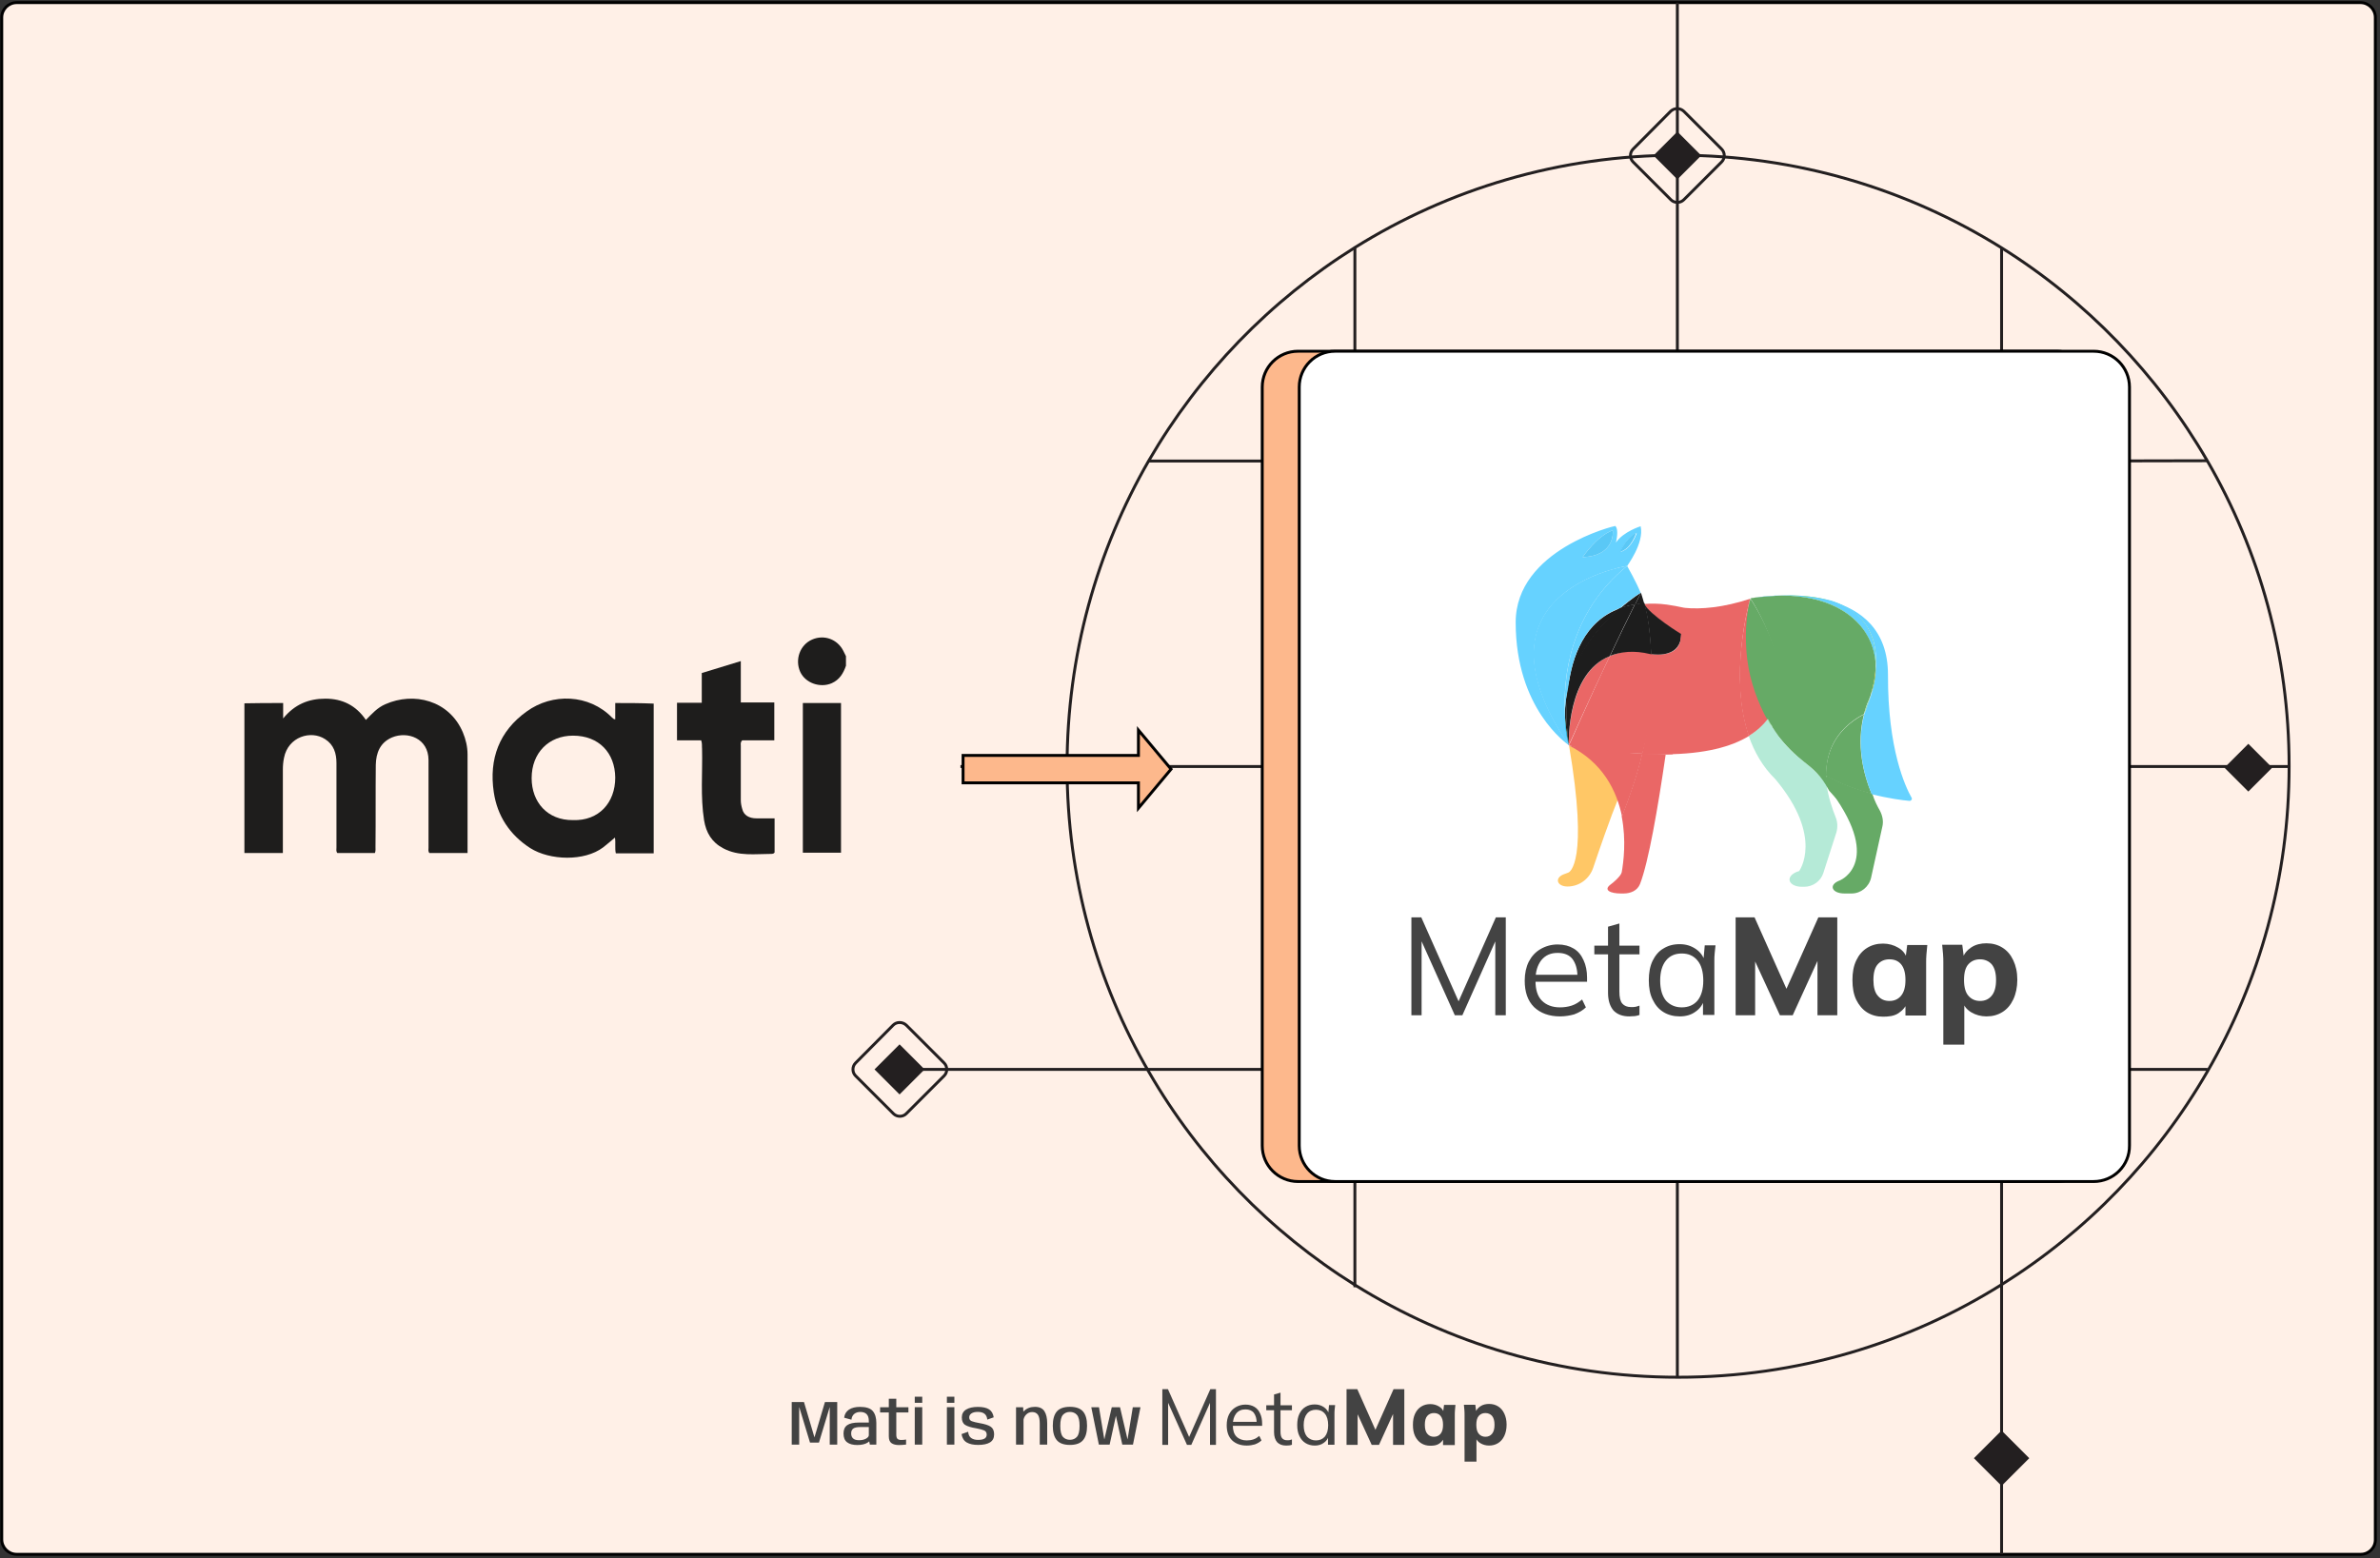 <svg xmlns="http://www.w3.org/2000/svg" width="817" height="535" viewBox="0 0 817 535" fill="none"><rect x="0" y="0" width="817" height="535" fill="#333333" stroke="none"/><g clip-path="url(#clip0_5222_16076)"><path d="M810.4 533.7H5.7C2.9 533.7 0.6 531.4 0.6 528.6V6C0.6 3.2 2.9 0.9 5.7 0.9H810.3C813.1 0.9 815.4 3.2 815.4 6V528.5C815.5 531.4 813.2 533.7 810.4 533.7Z" fill="#FFF0E7" stroke="black" stroke-miterlimit="10"></path><path d="M290.4 228.6C289.5 231.2 288.2 233.4 285.5 234.6C281.6 236.3 276.5 234.6 274.7 230.7C272.8 226.5 274.6 221.4 278.8 219.6C282.9 217.8 287.5 219.5 289.5 223.5C289.8 224.1 290.1 224.7 290.4 225.3C290.4 226.3 290.4 227.5 290.4 228.6Z" fill="#1E1D1C"></path><path d="M97.2 241.4C97.2 243.1 97.2 244.7 97.2 246.7C101.1 241.9 105.9 239.9 111.7 239.9C117.5 239.9 122.2 242.2 125.6 247.2C127.7 245.1 129.5 243 132.3 241.8C142 237.5 154.2 240.4 158.9 251.5C159.9 253.9 160.5 256.4 160.5 259.1C160.5 269.7 160.5 280.3 160.5 291C160.5 291.6 160.5 292.2 160.5 292.9C156 292.9 151.7 292.9 147.4 292.9C146.9 292.3 147.1 291.6 147.1 291C147.1 281 147.1 271 147.1 261C147.1 253.5 139.9 251 134.6 253.2C130.4 255 129.1 258.6 129 262.6C128.9 272 129 281.4 128.9 290.8C128.9 291.5 129 292.1 128.7 292.9C124.4 292.9 120.1 292.9 115.8 292.9C115.3 292.3 115.5 291.6 115.5 291C115.5 281.3 115.5 271.6 115.5 262C115.5 258.7 114.6 255.7 111.6 253.8C106.7 250.6 98.9 253 97.5 260.2C97.2 261.6 97.1 262.9 97.1 264.3C97.1 273.2 97.1 282.1 97.1 291C97.1 291.6 97.1 292.2 97.1 292.9C92.6 292.9 88.3 292.9 83.9 292.9C83.9 275.8 83.9 258.7 83.9 241.5C88.3 241.4 92.6 241.4 97.2 241.4Z" fill="#1E1D1C"></path><path d="M240.7 254.2C237.9 254.2 235.2 254.2 232.4 254.2C232.4 249.9 232.4 245.7 232.4 241.3C235.2 241.3 238 241.3 240.9 241.3C240.9 237.8 240.9 234.6 240.9 231.1C245.4 229.7 249.8 228.4 254.3 227C254.3 231.8 254.3 236.4 254.3 241.2C258.2 241.2 262 241.2 265.8 241.2C265.8 245.6 265.8 249.8 265.8 254.2C262.1 254.2 258.3 254.2 254.8 254.2C254.1 254.9 254.3 255.5 254.3 256C254.3 262.2 254.3 268.5 254.3 274.7C254.3 275.8 254.5 276.8 254.8 277.8C255.3 279.9 257.1 281 259.7 281C261.7 281 263.8 281 265.9 281C265.9 285 265.9 288.8 265.9 292.7C265.7 293.1 265.2 293.2 264.8 293.2C259.2 293.2 253.6 294.1 248.3 291.3C244.3 289.2 242.4 285.9 241.7 281.7C240.4 273.5 241.2 265.3 241 257.1C240.9 256.2 241.1 255.4 240.7 254.2Z" fill="#1E1D1C"></path><path d="M275.6 241.4C280 241.4 284.3 241.4 288.7 241.4C288.7 258.5 288.7 275.6 288.7 292.8C284.4 292.8 280.1 292.8 275.6 292.8C275.6 275.8 275.6 258.7 275.6 241.4Z" fill="#1E1D1C"></path><path d="M211.2 241.4C211.2 243.3 211.2 245.2 211.2 247C210.6 247 210.4 246.6 210.1 246.4C202.2 238.3 189.6 237.9 180.8 244.3C171.4 251 167.8 260.6 169.5 272C170.7 280.1 174.9 286.6 182 291.2C188.8 295.5 200.6 295.8 207 291C208.4 289.9 209.7 288.8 211.1 287.6C211.4 289.5 211 291.3 211.4 293C215.8 293 220.1 293 224.4 293C224.4 275.8 224.4 258.7 224.4 241.6C219.9 241.4 215.6 241.4 211.2 241.4ZM196.7 281.6C187.9 281.7 182.5 275.4 182.5 267.2C182.5 258.5 188.4 252.6 196.7 252.6C205.6 252.6 211.1 258.5 211.2 267C211.2 275.6 205.6 281.9 196.7 281.6Z" fill="#1E1D1C"></path><path d="M575.8 45.2L567.6 53.4L575.8 61.6L584 53.4L575.8 45.2Z" fill="#231F20"></path><path d="M465.1 85.2V158.3V263.2V442" stroke="#231F20"></path><path d="M687.1 533.7V368.1V263.2V158.2V85.2" stroke="#231F20"></path><path d="M394.4 158.3H561.5H636.1H710.8L757.8 158.2" stroke="#231F20"></path><path d="M785.9 263.2H705H574.9H444.9H329.7" stroke="#231F20"></path><path d="M366.3 263.2C366.3 301.4 376.5 337.3 394.4 368.1C411.6 397.9 436 423 465.1 441.2C497.3 461.3 535.3 472.9 576.1 472.9C616.9 472.9 654.9 461.3 687.1 441.1C716.2 422.9 740.5 397.8 757.7 368C775.6 337.1 785.8 301.3 785.8 263.1C785.8 224.9 775.6 189 757.7 158.2C740.5 128.5 716.2 103.3 687.1 85.1C654.9 65 616.8 53.3 576.1 53.3C535.3 53.3 497.3 64.9 465.1 85C436 103.2 411.7 128.3 394.4 158.1C376.5 189.1 366.3 225 366.3 263.2Z" stroke="#231F20"></path><path d="M757.8 367.2H693.8H587.9H482H308.9" stroke="#231F20"></path><path d="M575.8 472.9V366.9V259.4V151.8V0.9" stroke="#231F20"></path><path d="M706.1 405.7H445.6C438.8 405.7 433.3 400.2 433.3 393.4V132.9C433.3 126.1 438.8 120.6 445.6 120.6H706C712.8 120.6 718.3 126.1 718.3 132.9V393.3C718.4 400.2 712.9 405.7 706.1 405.7Z" fill="#FDB88C" stroke="black" stroke-miterlimit="10"></path><path d="M718.7 405.7H458.3C451.5 405.7 446 400.2 446 393.4V132.9C446 126.1 451.5 120.6 458.3 120.6H718.7C725.5 120.6 731 126.1 731 132.9V393.3C731.1 400.2 725.5 405.7 718.7 405.7Z" fill="white" stroke="black" stroke-miterlimit="10"></path><path d="M308.8 358.6L300.2 367.2L308.8 375.8L317.4 367.2L308.8 358.6Z" fill="#231F20"></path><path d="M306.6 352L293.7 365C292.5 366.2 292.5 368.2 293.7 369.4L306.7 382.4C307.9 383.6 309.9 383.6 311.1 382.4L324.1 369.4C325.3 368.2 325.3 366.2 324.1 365L311.1 352C309.8 350.8 307.8 350.8 306.6 352Z" stroke="#231F20" stroke-miterlimit="10"></path><path d="M573.5 38.2L560.6 51.2C559.4 52.4 559.4 54.4 560.6 55.6L573.6 68.6C574.8 69.8 576.8 69.8 578 68.6L591 55.6C592.2 54.4 592.2 52.4 591 51.2L578 38.2C576.7 37 574.8 37 573.5 38.2Z" stroke="#231F20" stroke-miterlimit="10"></path><path d="M687.1 491.2L677.6 500.7L687.1 510.2L696.6 500.7L687.1 491.2Z" fill="#231F20"></path><path d="M642.4 238.5C643.1 235.6 643.8 232.3 644.1 228.7C644.1 231.8 643.5 235.2 642.4 238.5Z" fill="#00AB62"></path><path d="M538.5 255.9C537.5 252.3 537.2 248.9 537.2 245.7C537.6 251.7 538.5 255.7 538.5 255.9Z" fill="#00B4FF"></path><path d="M538.5 255.9C538.4 255.7 537.4 251.7 537.2 245.7V245.6C537.2 242.3 537.6 239.2 538.3 236.2C537.1 246.3 538.4 255.2 538.5 255.9Z" fill="#1D1D1D"></path><path d="M556 272.9C552.4 281.8 549 291.8 546.9 298C545.6 301.8 542.1 304.4 538.1 304.4C534.5 304.4 533.5 301.5 536.8 300.2C537.7 299.9 538.4 299.6 538.4 299.6C538.7 299.5 545.5 296.4 538.6 255.9C550.3 261.9 554.4 263.9 556 272.9Z" fill="#FFC766"></path><path d="M538.5 255.9C537.5 252.3 537.2 248.9 537.2 245.7C537.6 251.7 538.5 255.7 538.5 255.9Z" fill="#FFA200"></path><path d="M563.8 258.8C556.5 258.4 547.5 259 538.6 255.9C539 255.2 544.8 241.6 552.6 225.3C556.3 223.9 561.2 222.2 566.9 224.5C566.9 224.5 566.8 224.6 567.2 224.7C568.5 235.7 566.9 247.5 563.8 258.8Z" fill="#EA6766"></path><path d="M563.8 258.8C561.9 266.7 559.3 274.1 556.8 280.4C555 271.5 550.2 261.8 538.6 256C548.1 257.6 556.5 258.4 563.8 258.8Z" fill="#EA6766"></path><path d="M571.8 259C569.1 277.6 565.9 296 563 303.5C562.1 305.8 559.8 306.8 557.3 306.8H556.4C553 306.8 550.2 305.7 552.9 303.7C553.9 303 556.5 300.7 556.7 299.5C557.3 296.1 558.3 288.6 556.7 280.4C559.2 274.1 561.8 266.7 563.7 258.8C566.6 259 569.3 259 571.8 259Z" fill="#EA6766"></path><path d="M578.2 208.7C576 208.2 574.1 207.9 572.2 207.6C569.3 207.2 566.7 207.2 564.3 207.4C564.3 207.4 564.3 207.5 564.4 207.5C566.3 211.3 577.1 217.9 577.1 217.9C577.1 225.8 569 224.8 566.8 224.6C567.5 236.3 566.3 248.5 563.6 259.1C566.5 259.2 571.7 259.1 574.2 259C577.9 234.1 578.3 208.7 578.2 208.7C578.3 208.7 578.3 208.7 578.2 208.7Z" fill="#EA6766"></path><path d="M552.6 225.3C544.8 241.6 538.9 255.2 538.5 255.9C538.5 254.7 538.1 231.1 552.6 225.3Z" fill="#EA6766"></path><path d="M564.4 207.2C563.3 207.3 562.2 207.4 561.3 207.6C561.9 206.3 562.6 205 563.3 203.5C563.6 204.5 564.4 207 564.4 207.2Z" fill="#1D1D1D"></path><path d="M563.3 203.5C562.6 204.8 562 206.1 561.3 207.6C559.5 207.8 557.7 208.3 556.2 208.9C560.2 205.4 563.3 203.5 563.3 203.5Z" fill="#1D1D1D"></path><path d="M577.1 217.7C577.1 225.6 569 224.9 566.8 224.6C566.4 218.6 566.1 213.2 564.4 207.3C566.3 211.1 577.1 217.7 577.1 217.7Z" fill="#1D1D1D"></path><path d="M556.1 208.9C549.8 214.3 541.3 223.7 538.3 236.3C539.6 225.4 543.9 213.3 556.1 208.9Z" fill="#1D1D1D"></path><path d="M561.2 207.5C558.2 213.5 555.3 219.5 552.6 225.3C537.9 231.1 538.5 254.7 538.5 255.9C538.4 255.2 537.1 246.2 538.1 236.2C541.1 223.5 549.7 214.2 555.9 208.8C557.7 208.2 559.5 207.8 561.2 207.5Z" fill="#1D1D1D"></path><path d="M566.9 224.6C566.5 224.6 566.5 224.6 566.5 224.6C560.8 223.2 556.4 223.8 552.7 225.2C555.4 219.5 558.3 213.4 561.3 207.4C562.3 207.3 563.3 207.2 564.4 207C564.4 207 564.4 207.1 564.5 207.1C566.2 213.1 566.5 218.7 566.9 224.6Z" fill="#1D1D1D"></path><path d="M630.1 280.5C630.8 282.2 630.9 284 630.4 285.8L625.9 299.8C625 302.6 622.3 304.5 619.3 304.5H618.6C614.1 304.5 612.6 301.2 616.7 299.4C617.2 299.2 617.6 299.1 617.6 299.1C617.6 299.1 626.2 287.5 609.4 267.5C605.1 263.3 602.2 258.2 600.3 252.7C603 251 605.3 248.7 606.8 246.7C607.3 247.7 608.1 248.5 608.3 249.6C608.4 249.7 608.7 249.9 608.7 250.1C611.3 254.2 614.6 257.9 619 261.3C622.3 263.9 624.9 266.5 627 269.2C627.6 273.8 629.1 278 630.1 280.5Z" fill="#B5EAD7"></path><path d="M606.7 246.8C607.2 247.8 607.8 248.6 608.3 249.5C607.7 248.6 607.1 247.8 606.7 246.8C603.6 241.3 601.4 234.8 600.5 226.9C601.3 233.3 603.1 240.2 606.7 246.8Z" fill="#A6E200"></path><path d="M642.3 238.6C641.3 241.8 640.4 244.2 640 245C640.4 243.5 641 241.9 641.6 240.4C641.9 239.8 642.1 239.2 642.3 238.6Z" fill="#A6E200"></path><path d="M643.9 228.6C643.5 215.1 631.7 204.3 611.2 204.5C611.7 204.5 612.2 204.5 612.6 204.5C613.3 204.5 614 204.5 614.9 204.5C620.3 204.5 624.7 205.2 628.3 206.3H628.4C641.4 210.3 644.3 219.9 643.9 228.6Z" fill="#A6E200"></path><path d="M645.3 278.3C646.2 280 646.6 281.9 646.2 283.7L642.3 301.4C641.6 304.5 638.8 306.8 635.6 306.8H633.2C628.8 306.8 627.5 303.8 631.6 302.3C631.7 302.3 631.8 302.2 631.8 302.2C631.8 302.2 647.2 295.6 627 269.7C626.9 268.7 627 267.3 627 266.3C632.4 269.3 637.9 271.2 642.7 272.5C643.5 275 644.5 276.9 645.3 278.3Z" fill="#66AA66"></path><path d="M627.9 271.5C625.1 266.1 622.3 264 619.1 261.4C614.7 257.9 611.3 254 608.6 250C613.6 257.5 624.5 260.3 627 266.6C627 267.5 636.9 281.7 627.9 271.5Z" fill="#66AA66"></path><path d="M642.5 272.6C637.7 271.3 632.2 269.4 626.8 266.4C626.8 259.1 629.5 250.8 639.8 245.3C639.8 245.3 639.8 245.2 639.9 245.1C637.1 255.8 639.7 265.9 642.5 272.6Z" fill="#66AA66"></path><path d="M643.9 228.6C643.8 232.3 643.1 235.6 642.2 238.5C642.2 238.5 642.2 238.5 642.2 238.6C642 239.2 641.7 239.8 641.5 240.4C640.8 241.9 640.3 243.5 639.9 245C639.8 245.2 639.8 245.2 639.8 245.2C629.5 250.7 626.8 259 626.9 266.4C620.2 262.7 613.5 257.5 608.5 249.8C608.4 249.7 608.3 249.6 608.3 249.3C607.7 248.5 607.2 247.5 606.7 246.6C617.9 230.9 600.9 205.5 600.9 205.5C600.9 205.5 601.2 205.3 601.8 205.3C601.9 205.3 602.2 205.3 602.3 205.2C605.4 204.8 608.3 204.6 611 204.5H611.1C631.7 204.3 643.6 215.2 643.9 228.6Z" fill="#66AA66"></path><path d="M600.4 252.7C594.4 256.4 585.3 258.9 571.8 259C575.5 234 578.1 208.7 578.1 208.7C584 209.3 591.6 208.6 600.8 205.6C600.4 206.9 593.4 232.3 600.4 252.7Z" fill="#EA6766"></path><path d="M606.9 246.8C605.3 248.9 603.1 251 600.3 252.7C593.3 232.3 600.4 207 600.8 205.7C600.7 206.5 598.9 215.4 600.3 226.7V226.8C601.4 234.8 603.9 241.3 606.9 246.8Z" fill="#EA6766"></path><path d="M599.8 226.5C598.4 215.1 600.5 206.5 600.9 205.6C600.9 205.6 619.2 232.4 606.6 247C603.6 241.5 600.8 234.4 599.8 226.5Z" fill="#66AA66"></path><path d="M641.7 240.3C641.9 239.7 642.2 239.1 642.4 238.5C641.4 241.7 640.5 244.1 640.1 244.9C640.5 243.5 640.9 242 641.7 240.3Z" fill="#66D2FF"></path><path d="M643.9 228.7C644 231.8 643.4 235.1 642.2 238.5C643.1 235.8 643.8 232.3 643.9 228.7Z" fill="#FFBD00"></path><path d="M656.2 273.9C656.5 274.4 656.1 275 655.5 275C653.2 274.8 648.4 274.2 642.5 272.7C639.8 266 637.1 255.9 640 245.1C640.4 244.3 641.3 241.9 642.3 238.7C642.3 238.7 642.3 238.7 642.3 238.6C643.5 235.3 644 231.9 644 228.8V228.7C644.4 220 641.5 210.4 628.5 206.4C638.8 209.3 648.1 216.2 648.1 231.7C648 257.3 654.1 270.2 656.2 273.9Z" fill="#66D2FF"></path><path d="M643.9 228.6C643.5 215.1 631.7 204.3 611.2 204.5H611.1C608.5 204.6 605.5 204.9 602.4 205.2C602.9 205.1 603.4 205.1 604 205C604.2 205 604.4 205 604.6 204.9C604.8 204.9 605.2 204.9 605.6 204.8C606.3 204.7 607.2 204.7 608.1 204.6C608.5 204.6 608.8 204.6 609.2 204.5C609.4 204.5 609.6 204.5 609.8 204.5C610.8 204.5 611.7 204.4 612.7 204.4C613.4 204.4 614.1 204.4 615 204.4C619.2 204.5 624 205 628.4 206.2H628.5C641.4 210.3 644.3 219.9 643.9 228.6Z" fill="#66D2FF"></path><path fill-rule="evenodd" clip-rule="evenodd" d="M563.2 180.7C563.2 180.7 557.3 182.5 554.7 186.3C554.8 185.9 555.8 181.9 554.5 180.6C554.4 180.5 520.3 188.7 520.3 213.7C520.3 243.4 537.9 255.4 538.6 255.9C503.7 204.3 555.5 194.9 558.6 194.3C538.7 210.4 536.6 232.7 537.2 245.6C537.2 242.3 537.6 239.2 538.3 236.2C539.6 225.4 543.9 213.2 556.1 208.8C560.2 205.3 563.1 203.6 563.1 203.6H563.2C561.7 199.8 558.9 195 558.6 194.4L558.7 194.3H558.6C558.5 194.3 564.5 186.5 563.2 180.7ZM543.3 191.3C543.3 191.3 548.2 184 553.6 182.1C553.7 182.2 554.6 190.9 543.3 191.3ZM561.9 182.9C557.8 185 556.3 189.5 556.3 189.5C559.6 188.6 561.3 184.5 561.8 183.3C561.8 183 561.8 182.9 561.9 182.9Z" fill="#66D2FF"></path><path d="M537.2 245.7C537.2 249 537.7 252.4 538.5 255.9C502.9 203.4 557.4 194.5 558.6 194.3C538.8 210.4 536.5 232.7 537.2 245.7Z" fill="#66D2FF"></path><path d="M538.5 255.9C537.5 252.3 537.2 248.9 537.2 245.7C537.6 251.7 538.5 255.7 538.5 255.9Z" fill="#00B4FF"></path><path d="M543.3 191.3C543.3 191.3 548.2 184 553.6 182.1C553.7 182.2 554.6 190.9 543.3 191.3Z" fill="#5AC8F6"></path><path d="M561.7 182.9C561.7 182.9 560 188.5 556.1 189.5C556.2 189.4 557.8 185 561.7 182.9Z" fill="#5AC8F6"></path><path d="M484.5 348.6V315H487.9L501.4 345.4H500L513.5 315H516.9V348.6H513.3V320.1H514.7L502 348.6H499.4L486.6 320.1H488V348.6H484.5ZM535.5 349C531.8 349 528.8 347.9 526.6 345.8C524.4 343.6 523.4 340.6 523.4 336.7C523.4 334.2 523.9 332 524.8 330.2C525.8 328.3 527.1 326.9 528.8 325.9C530.5 324.9 532.5 324.3 534.7 324.3C536.9 324.3 538.7 324.8 540.2 325.7C541.7 326.6 542.8 327.9 543.6 329.7C544.4 331.4 544.8 333.4 544.8 335.7V337.1H526.3V334.7H542.3L541.5 335.3C541.5 332.8 540.9 330.8 539.8 329.3C538.7 327.9 537 327.2 534.7 327.2C532.3 327.2 530.5 328 529.1 329.7C527.8 331.4 527.1 333.6 527.1 336.4V336.8C527.1 339.8 527.8 342.1 529.3 343.6C530.8 345.1 532.9 345.9 535.5 345.9C536.9 345.9 538.3 345.7 539.5 345.3C540.8 344.9 542 344.1 543.1 343.2L544.4 345.9C543.4 346.9 542 347.7 540.4 348.3C539 348.7 537.3 349 535.5 349ZM559.3 349C556.9 349 555.2 348.3 553.9 347C552.7 345.6 552 343.6 552 340.9V327.7H547.3V324.7H552V318.2L555.9 317.1V324.7H562.8V327.7H555.9V340.5C555.9 342.4 556.2 343.8 556.9 344.6C557.6 345.4 558.6 345.8 559.9 345.8C560.5 345.8 561 345.8 561.5 345.7C562 345.6 562.4 345.4 562.8 345.3V348.5C562.4 348.7 561.8 348.8 561.2 348.9C560.5 348.9 559.9 349 559.3 349ZM576.6 349C574.5 349 572.6 348.5 571 347.5C569.4 346.5 568.2 345.1 567.3 343.2C566.4 341.4 566 339.2 566 336.6C566 334 566.4 331.8 567.3 329.9C568.2 328.1 569.4 326.6 571 325.7C572.6 324.7 574.4 324.2 576.6 324.2C578.8 324.2 580.6 324.8 582.2 325.9C583.8 327 584.8 328.5 585.3 330.3H584.7L585.2 324.6H588.9C588.8 325.5 588.7 326.5 588.6 327.4C588.5 328.3 588.5 329.2 588.5 330.1V348.5H584.6V343H585.1C584.6 344.9 583.5 346.4 582 347.4C580.5 348.5 578.7 349 576.6 349ZM577.3 345.9C579.6 345.9 581.4 345.1 582.7 343.6C584 342 584.7 339.7 584.7 336.7C584.7 333.7 584 331.3 582.7 329.8C581.4 328.2 579.6 327.4 577.3 327.4C575 327.4 573.2 328.2 571.9 329.8C570.6 331.4 569.9 333.7 569.9 336.7C569.9 339.7 570.6 342 571.9 343.6C573.3 345.1 575.1 345.9 577.3 345.9ZM595.8 348.6V315H602.3L614 341.2H612.5L624.2 315H630.7V348.6H623.9V325.8H625.8L615.4 348.6H611L600.5 325.8H602.5V348.6H595.8ZM646.4 349.1C644.3 349.1 642.5 348.6 640.9 347.6C639.3 346.6 638.1 345.1 637.2 343.3C636.3 341.4 635.9 339.2 635.9 336.5C635.9 333.9 636.3 331.7 637.2 329.8C638.1 327.9 639.3 326.5 640.9 325.5C642.5 324.5 644.3 324 646.4 324C648.3 324 650.1 324.5 651.6 325.4C653.2 326.3 654.2 327.6 654.6 329.2H654.1L654.7 324.5H661.6C661.5 325.5 661.4 326.6 661.3 327.7C661.2 328.7 661.2 329.8 661.2 330.8V348.7H654.1V344.2H654.7C654.2 345.7 653.2 346.9 651.7 347.9C650.2 348.9 648.3 349.1 646.4 349.1ZM648.6 343.7C650.3 343.7 651.6 343.1 652.6 341.9C653.6 340.7 654.1 338.9 654.1 336.5C654.1 334.1 653.6 332.3 652.6 331.1C651.6 329.9 650.2 329.4 648.6 329.4C646.9 329.4 645.6 330 644.6 331.1C643.6 332.2 643.1 334 643.1 336.5C643.1 338.9 643.6 340.8 644.6 341.9C645.6 343.1 646.9 343.7 648.6 343.7ZM667.1 358.9V330.7C667.1 329.7 667.1 328.7 667 327.6C666.9 326.5 666.8 325.5 666.7 324.4H673.6L674.2 329.1H673.7C674.2 327.5 675.2 326.3 676.7 325.3C678.2 324.3 680 323.9 681.9 323.9C684 323.9 685.8 324.4 687.4 325.4C689 326.4 690.2 327.8 691.1 329.7C692 331.6 692.5 333.8 692.5 336.4C692.5 339 692 341.3 691.1 343.2C690.2 345.1 689 346.5 687.4 347.5C685.8 348.5 684 349 681.9 349C680 349 678.2 348.5 676.7 347.6C675.2 346.7 674.2 345.5 673.7 343.9H674.3V358.7H667.1V358.9ZM679.7 343.7C681.4 343.7 682.7 343.1 683.7 341.9C684.7 340.7 685.2 338.9 685.2 336.5C685.2 334.1 684.7 332.3 683.7 331.1C682.7 330 681.3 329.4 679.7 329.4C678 329.4 676.7 330 675.7 331.1C674.7 332.2 674.2 334 674.2 336.5C674.2 338.9 674.7 340.8 675.7 341.9C676.7 343.1 678.1 343.7 679.7 343.7Z" fill="#434343"></path><path d="M399 496.134V477H400.932L408.602 494.312H407.807L415.477 477H417.409V496.134H415.364V479.904H416.159L408.943 496.134H407.466L400.193 479.904H400.989V496.134H399ZM427.977 496.362C425.875 496.362 424.17 495.736 422.92 494.54C421.67 493.287 421.102 491.578 421.102 489.358C421.102 487.934 421.386 486.681 421.898 485.656C422.466 484.574 423.205 483.777 424.17 483.207C425.136 482.638 426.273 482.296 427.523 482.296C428.773 482.296 429.795 482.581 430.648 483.093C431.5 483.606 432.125 484.346 432.58 485.371C433.034 486.339 433.261 487.478 433.261 488.788V489.585H422.75V488.219H431.841L431.386 488.56C431.386 487.137 431.045 485.998 430.42 485.143C429.795 484.346 428.83 483.947 427.523 483.947C426.159 483.947 425.136 484.403 424.341 485.371C423.602 486.339 423.205 487.592 423.205 489.187V489.414C423.205 491.123 423.602 492.433 424.455 493.287C425.307 494.141 426.5 494.597 427.977 494.597C428.773 494.597 429.568 494.483 430.25 494.255C430.989 494.027 431.67 493.572 432.295 493.059L433.034 494.597C432.466 495.166 431.67 495.622 430.761 495.963C429.966 496.191 429 496.362 427.977 496.362ZM441.5 496.362C440.136 496.362 439.17 495.963 438.432 495.223C437.75 494.426 437.352 493.287 437.352 491.749V484.232H434.682V482.524H437.352V478.822L439.568 478.196V482.524H443.489V484.232H439.568V491.522C439.568 492.604 439.739 493.401 440.136 493.856C440.534 494.312 441.102 494.54 441.841 494.54C442.182 494.54 442.466 494.54 442.75 494.483C443.034 494.426 443.261 494.312 443.489 494.255V496.077C443.261 496.191 442.92 496.248 442.58 496.305C442.182 496.305 441.841 496.362 441.5 496.362ZM451.33 496.362C450.136 496.362 449.057 496.077 448.148 495.508C447.239 494.938 446.557 494.141 446.045 493.059C445.534 492.034 445.307 490.781 445.307 489.301C445.307 487.82 445.534 486.567 446.045 485.485C446.557 484.46 447.239 483.606 448.148 483.093C449.057 482.524 450.08 482.239 451.33 482.239C452.58 482.239 453.602 482.581 454.511 483.207C455.42 483.834 455.989 484.688 456.273 485.713H455.932L456.216 482.467H458.318C458.261 482.979 458.205 483.549 458.148 484.061C458.091 484.574 458.091 485.086 458.091 485.599V496.077H455.875V492.945H456.159C455.875 494.027 455.25 494.881 454.398 495.451C453.545 496.077 452.523 496.362 451.33 496.362ZM451.727 494.597C453.034 494.597 454.057 494.141 454.795 493.287C455.534 492.376 455.932 491.066 455.932 489.358C455.932 487.649 455.534 486.282 454.795 485.428C454.057 484.517 453.034 484.061 451.727 484.061C450.42 484.061 449.398 484.517 448.659 485.428C447.92 486.339 447.523 487.649 447.523 489.358C447.523 491.066 447.92 492.376 448.659 493.287C449.455 494.141 450.477 494.597 451.727 494.597ZM462.239 496.134V477H465.932L472.58 491.92H471.727L478.375 477H482.068V496.134H478.205V483.15H479.284L473.375 496.134H470.875L464.909 483.15H466.045V496.134H462.239ZM490.989 496.419C489.796 496.419 488.773 496.134 487.864 495.565C486.955 494.995 486.273 494.141 485.761 493.116C485.25 492.034 485.023 490.781 485.023 489.244C485.023 487.763 485.25 486.51 485.761 485.428C486.273 484.346 486.955 483.549 487.864 482.979C488.773 482.41 489.796 482.125 490.989 482.125C492.068 482.125 493.091 482.41 493.943 482.922C494.852 483.435 495.42 484.175 495.648 485.086H495.364L495.705 482.41H499.625C499.568 482.979 499.511 483.606 499.455 484.232C499.398 484.802 499.398 485.428 499.398 485.998V496.191H495.364V493.629H495.705C495.42 494.483 494.852 495.166 494 495.736C493.148 496.305 492.068 496.419 490.989 496.419ZM492.239 493.344C493.205 493.344 493.943 493.002 494.511 492.319C495.08 491.635 495.364 490.61 495.364 489.244C495.364 487.877 495.08 486.852 494.511 486.168C493.943 485.485 493.148 485.2 492.239 485.2C491.273 485.2 490.534 485.542 489.966 486.168C489.398 486.795 489.114 487.82 489.114 489.244C489.114 490.61 489.398 491.692 489.966 492.319C490.534 493.002 491.273 493.344 492.239 493.344ZM502.75 502V485.941C502.75 485.371 502.75 484.802 502.693 484.175C502.636 483.549 502.58 482.979 502.523 482.353H506.443L506.784 485.029H506.5C506.784 484.118 507.352 483.435 508.205 482.865C509.057 482.296 510.08 482.068 511.159 482.068C512.352 482.068 513.375 482.353 514.284 482.922C515.193 483.492 515.875 484.289 516.386 485.371C516.898 486.453 517.182 487.706 517.182 489.187C517.182 490.667 516.898 491.977 516.386 493.059C515.875 494.141 515.193 494.938 514.284 495.508C513.375 496.077 512.352 496.362 511.159 496.362C510.08 496.362 509.057 496.077 508.205 495.565C507.352 495.052 506.784 494.369 506.5 493.458H506.841V501.886H502.75V502ZM509.909 493.344C510.875 493.344 511.614 493.002 512.182 492.319C512.75 491.635 513.034 490.61 513.034 489.244C513.034 487.877 512.75 486.852 512.182 486.168C511.614 485.542 510.818 485.2 509.909 485.2C508.943 485.2 508.205 485.542 507.636 486.168C507.068 486.795 506.784 487.82 506.784 489.244C506.784 490.61 507.068 491.692 507.636 492.319C508.205 493.002 509 493.344 509.909 493.344Z" fill="#434343"></path><path d="M402 264.1L390.8 250.7V259.4H330.6V264.1V268.8H390.8V277.5L402 264.1Z" fill="#FDB88C" stroke="black" stroke-miterlimit="10"></path><path d="M771.8 255.4L763.6 263.6L771.8 271.8L780 263.6L771.8 255.4Z" fill="#231F20"></path><path d="M271.782 496.043H274.34V483.22H274.383L278.058 495.35H281.125L284.8 483.22H284.832V496.043H287.401V481.41H283.185L279.586 493.55L275.987 481.41H271.782V496.043ZM298.602 496.043H300.824V488.586C300.824 486.83 300.423 485.475 299.61 484.521C298.797 483.556 297.323 483.079 295.198 483.079C292.141 483.079 290.06 484.337 289.778 486.797L292.282 487.48C292.434 485.746 293.67 484.825 295.317 484.825C296.271 484.825 296.997 485.074 297.496 485.583C297.995 486.093 298.244 486.873 298.244 487.925V488.456H294.873C293.019 488.456 291.664 488.759 290.83 489.355C289.984 489.952 289.562 490.905 289.562 492.239C289.562 493.626 289.973 494.623 290.797 495.241C291.621 495.859 292.781 496.173 294.266 496.173C295.783 496.173 296.986 495.892 297.864 495.328C298.06 495.198 298.233 495.068 298.385 494.927L298.602 496.043ZM298.244 492.802C298.244 493.225 297.93 493.615 297.301 493.984C296.661 494.342 295.859 494.526 294.894 494.526C293.951 494.526 293.269 494.32 292.835 493.908C292.401 493.496 292.185 492.922 292.185 492.195C292.185 491.447 292.423 490.895 292.889 490.537C293.366 490.179 294.201 490.006 295.393 490.006H298.244V492.802ZM308.576 496.184C309.302 496.184 310.126 496.13 311.036 496.022V494.298C310.44 494.396 309.898 494.439 309.41 494.439C308.825 494.45 308.391 494.32 308.11 494.081C307.817 493.832 307.676 493.333 307.676 492.564V484.987H311.838V483.199H307.676V480.283H305.107V483.199H302.115V484.987H305.107V493.16C305.107 494.32 305.421 495.122 306.05 495.545C306.679 495.978 307.524 496.184 308.576 496.184ZM314.017 496.043H316.586V483.188H314.017V496.043ZM314.017 479.589V481.692H316.586V479.589H314.017ZM325.047 496.043H327.616V483.188H325.047V496.043ZM325.047 479.589V481.692H327.616V479.589H325.047ZM335.775 496.141C337.531 496.141 338.886 495.859 339.829 495.285C340.783 494.71 341.259 493.778 341.259 492.499C341.259 491.274 340.858 490.396 340.078 489.876C339.287 489.355 338.029 488.954 336.295 488.662C335.092 488.445 334.192 488.228 333.596 488.001C333.011 487.784 332.707 487.35 332.707 486.678C332.707 486.136 332.957 485.692 333.466 485.334C333.965 484.987 334.691 484.803 335.645 484.803C336.631 484.803 337.401 485.02 337.953 485.442C338.495 485.865 338.821 486.537 338.918 487.448L341.119 486.667C340.913 485.399 340.381 484.489 339.514 483.936C338.647 483.372 337.368 483.09 335.688 483.09C333.975 483.09 332.631 483.394 331.645 484.001C330.669 484.608 330.171 485.507 330.171 486.7C330.171 487.936 330.561 488.792 331.331 489.28C332.111 489.767 333.368 490.158 335.124 490.439C336.382 490.678 337.292 490.927 337.867 491.176C338.43 491.437 338.712 491.924 338.712 492.618C338.712 493.203 338.474 493.648 337.986 493.962C337.498 494.266 336.739 494.417 335.731 494.417C334.788 494.417 334.019 494.211 333.412 493.789C332.794 493.377 332.436 492.651 332.339 491.621L330.073 492.423C330.301 493.789 330.897 494.753 331.873 495.306C332.859 495.87 334.16 496.141 335.775 496.141ZM348.783 496.043H351.352V487.459C351.471 486.841 351.742 486.299 352.143 485.844C352.728 485.193 353.455 484.857 354.322 484.857C355.178 484.857 355.828 485.161 356.262 485.746C356.706 486.342 356.923 487.372 356.923 488.846V496.043H359.481V488.738C359.481 486.971 359.167 485.583 358.527 484.575C357.888 483.578 356.793 483.069 355.265 483.069C353.704 483.069 352.447 483.567 351.482 484.543C351.417 484.597 351.352 484.662 351.298 484.727L351.222 483.199H348.783V496.043ZM367.288 496.141C369.347 496.141 370.843 495.61 371.765 494.526C372.697 493.453 373.163 491.805 373.163 489.583C373.163 487.361 372.697 485.724 371.765 484.651C370.843 483.589 369.347 483.058 367.288 483.058C365.218 483.058 363.722 483.589 362.79 484.651C361.868 485.724 361.402 487.361 361.402 489.583C361.402 491.805 361.868 493.453 362.79 494.526C363.722 495.61 365.218 496.141 367.288 496.141ZM367.288 494.385C366.28 494.385 365.478 494.038 364.871 493.366C364.275 492.683 363.971 491.426 363.971 489.594C363.971 487.762 364.275 486.516 364.871 485.833C365.478 485.161 366.28 484.814 367.288 484.814C368.285 484.814 369.087 485.161 369.683 485.833C370.29 486.516 370.594 487.762 370.594 489.594C370.594 491.426 370.29 492.683 369.683 493.366C369.087 494.038 368.285 494.385 367.288 494.385ZM377.215 496.043H380.911L383.068 486.158L385.257 496.043H388.921L391.501 483.199H388.867L387.057 494.255L384.477 483.199H381.648L379.09 494.266L377.258 483.199H374.613L377.215 496.043Z" fill="#434343"></path></g><defs><clipPath id="clip0_5222_16076"><rect width="816.1" height="534.5" fill="white"></rect></clipPath></defs></svg>